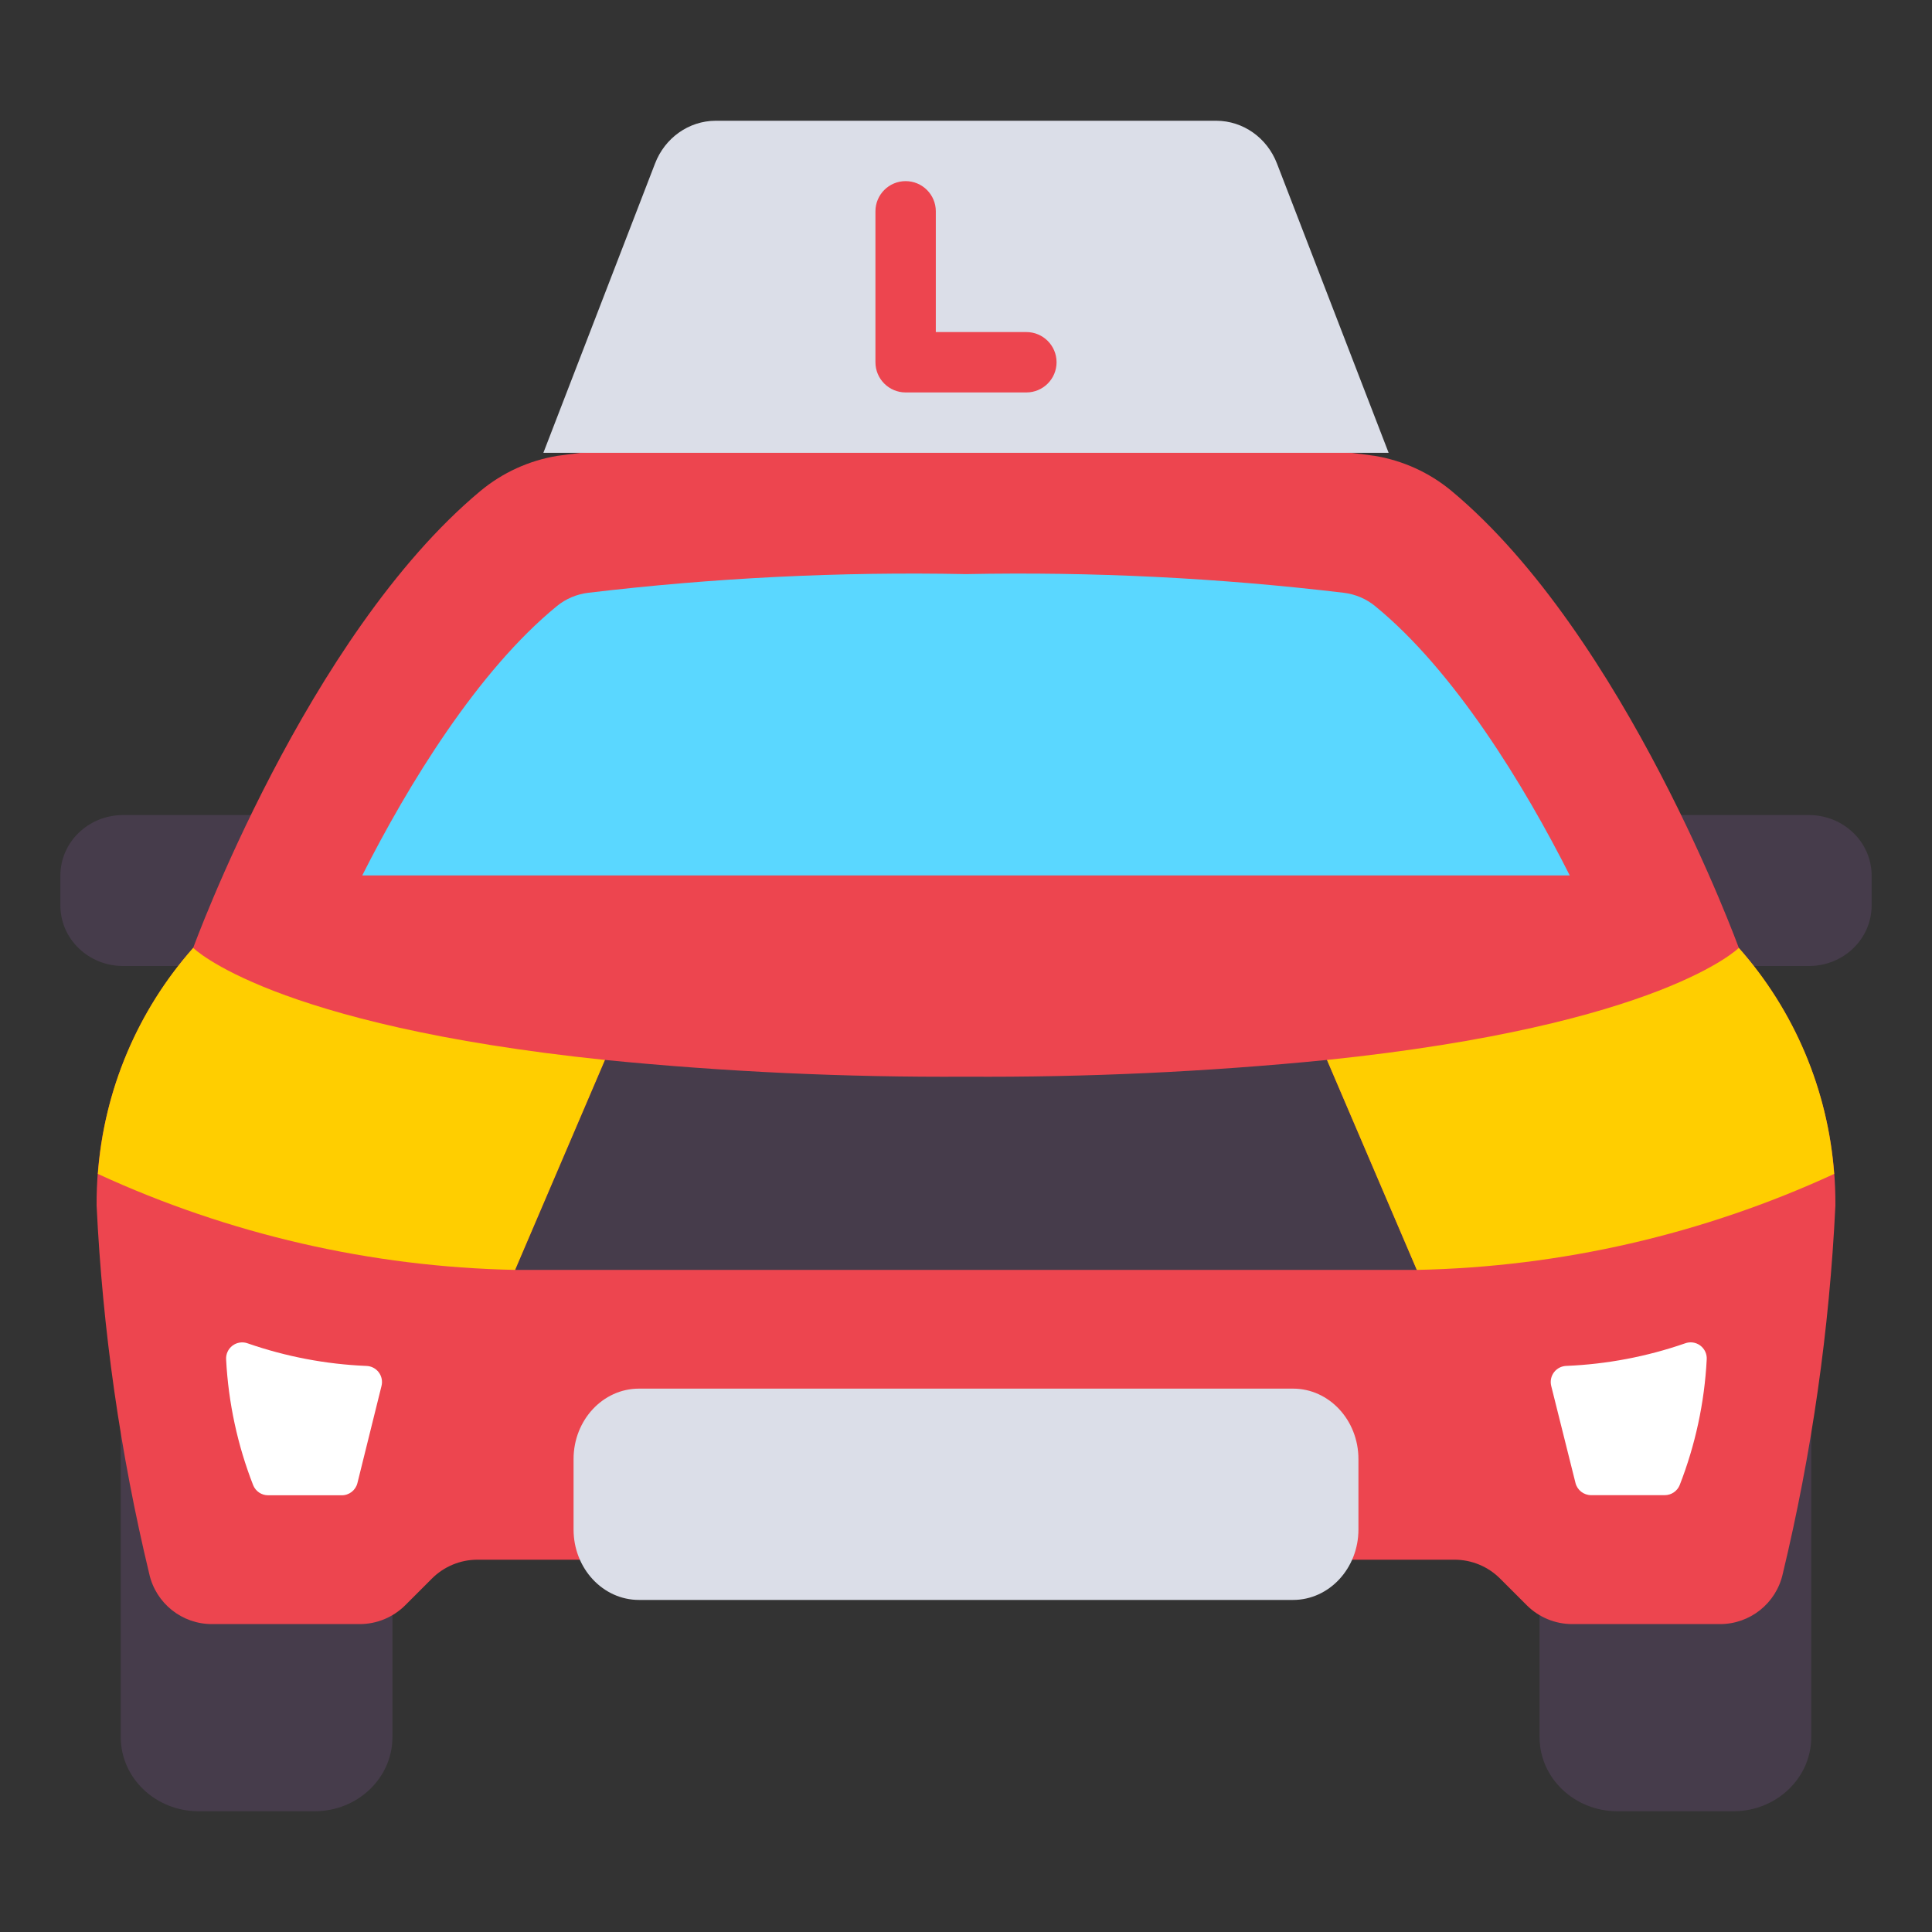 <svg width="64" height="64" viewBox="0 0 64 64" fill="none" xmlns="http://www.w3.org/2000/svg">
<rect x="0" y="0" width="64" height="64" fill="#333333" stroke="none"/>
<path d="M57.655 32H59.931C61.072 31.997 61.997 31.103 62 30V29C61.997 27.897 61.072 27.003 59.931 27H4.069C2.928 27.003 2.003 27.897 2 29V30C2.003 31.103 2.928 31.997 4.069 32H57.655Z" fill="#463C4B"/>
<path d="M6.4 31.4C6.4 31.4 10.16 21.059 15.916 16.263C16.646 15.656 17.524 15.256 18.461 15.101C22.947 14.489 27.474 14.233 32 14.333C36.526 14.233 41.053 14.489 45.539 15.101C46.476 15.256 47.354 15.656 48.084 16.263C53.84 21.059 57.6 31.4 57.6 31.4L60.757 38.888C56.417 40.888 51.711 41.971 46.933 42.067H17.067C12.289 41.971 7.583 40.888 3.243 38.888L6.4 31.4Z" fill="#ED454F"/>
<path d="M13 52.655V57.552C12.996 58.902 11.847 59.996 10.429 60H6.571C5.153 59.996 4.004 58.902 4 57.552V47L13 52.655Z" fill="#463C4B"/>
<path d="M60 47V57.552C59.996 58.902 58.847 59.996 57.429 60H53.571C52.153 59.996 51.004 58.902 51 57.552V52.655L60 47Z" fill="#463C4B"/>
<path d="M32 35.667C53.333 35.667 57.6 31.4 57.6 31.4C59.679 33.754 60.819 36.792 60.8 39.933C60.602 44.048 60.018 48.135 59.055 52.14C58.836 53.113 57.971 53.803 56.974 53.8H52.083C51.517 53.8 50.975 53.575 50.575 53.175L49.692 52.292C49.292 51.892 48.749 51.667 48.183 51.667H15.816C15.251 51.667 14.708 51.892 14.308 52.292L13.425 53.175C13.025 53.575 12.482 53.8 11.917 53.8H7.026C6.029 53.803 5.164 53.113 4.945 52.14C3.982 48.135 3.398 44.048 3.2 39.933C3.181 36.792 4.321 33.754 6.4 31.4C6.4 31.4 10.667 35.667 32 35.667Z" fill="#ED454F"/>
<path d="M42.833 46H21.167C19.97 46 19 47.045 19 48.333V50.667C19 51.955 19.97 53 21.167 53H42.833C44.03 53 45 51.955 45 50.667V48.333C45 47.045 44.03 46 42.833 46Z" fill="#DBDEE8"/>
<path d="M12 29H52C50.489 26.005 48.168 22.212 45.55 20.076C45.259 19.837 44.9 19.684 44.517 19.637C40.367 19.142 36.183 18.935 32 19.018C27.817 18.935 23.633 19.142 19.483 19.637C19.1 19.684 18.741 19.837 18.45 20.076C15.832 22.212 13.511 26.005 12 29Z" fill="#5AD7FF"/>
<path d="M8.207 44.501C9.472 44.94 10.795 45.192 12.133 45.248C12.295 45.252 12.446 45.328 12.544 45.456C12.642 45.584 12.677 45.75 12.639 45.907L11.84 49.129C11.78 49.369 11.564 49.536 11.318 49.533H8.882C8.666 49.534 8.471 49.403 8.388 49.203C7.868 47.873 7.566 46.469 7.491 45.043C7.477 44.862 7.556 44.686 7.701 44.576C7.846 44.467 8.037 44.438 8.207 44.501Z" fill="white"/>
<path d="M55.818 44.501C54.552 44.94 53.23 45.191 51.891 45.247C51.73 45.251 51.579 45.327 51.48 45.456C51.382 45.584 51.347 45.749 51.385 45.907L52.19 49.125C52.249 49.362 52.463 49.529 52.707 49.529H55.147C55.363 49.529 55.559 49.398 55.641 49.198C56.16 47.868 56.463 46.464 56.537 45.038C56.55 44.857 56.47 44.682 56.324 44.573C56.179 44.464 55.988 44.437 55.818 44.501Z" fill="white"/>
<path d="M18 15L21.698 5.419C22.025 4.565 22.819 4.004 23.704 4H40.296C41.181 4.004 41.975 4.565 42.302 5.419L46 15H18Z" fill="#DBDEE8"/>
<path d="M34 13H30C29.448 13 29 12.552 29 12V7C29 6.448 29.448 6 30 6C30.552 6 31 6.448 31 7V11H34C34.552 11 35 11.448 35 12C35 12.552 34.552 13 34 13Z" fill="#ED454F"/>
<path d="M20.043 35.112L17.067 42.067C12.289 41.971 7.583 40.888 3.243 38.888C3.446 36.113 4.555 33.483 6.4 31.4C6.4 31.4 8.96 33.96 20.043 35.112Z" fill="#FFCE00"/>
<path d="M46.934 42.067H17.067L20.043 35.112C24.016 35.506 28.008 35.691 32 35.667C35.993 35.691 39.984 35.506 43.958 35.112L46.934 42.067Z" fill="#463C4B"/>
<path d="M60.758 38.877V38.888C56.418 40.888 51.711 41.971 46.934 42.067L43.958 35.112C55.04 33.96 57.6 31.4 57.6 31.4C59.443 33.479 60.553 36.106 60.758 38.877Z" fill="#FFCE00"/>
</svg>
